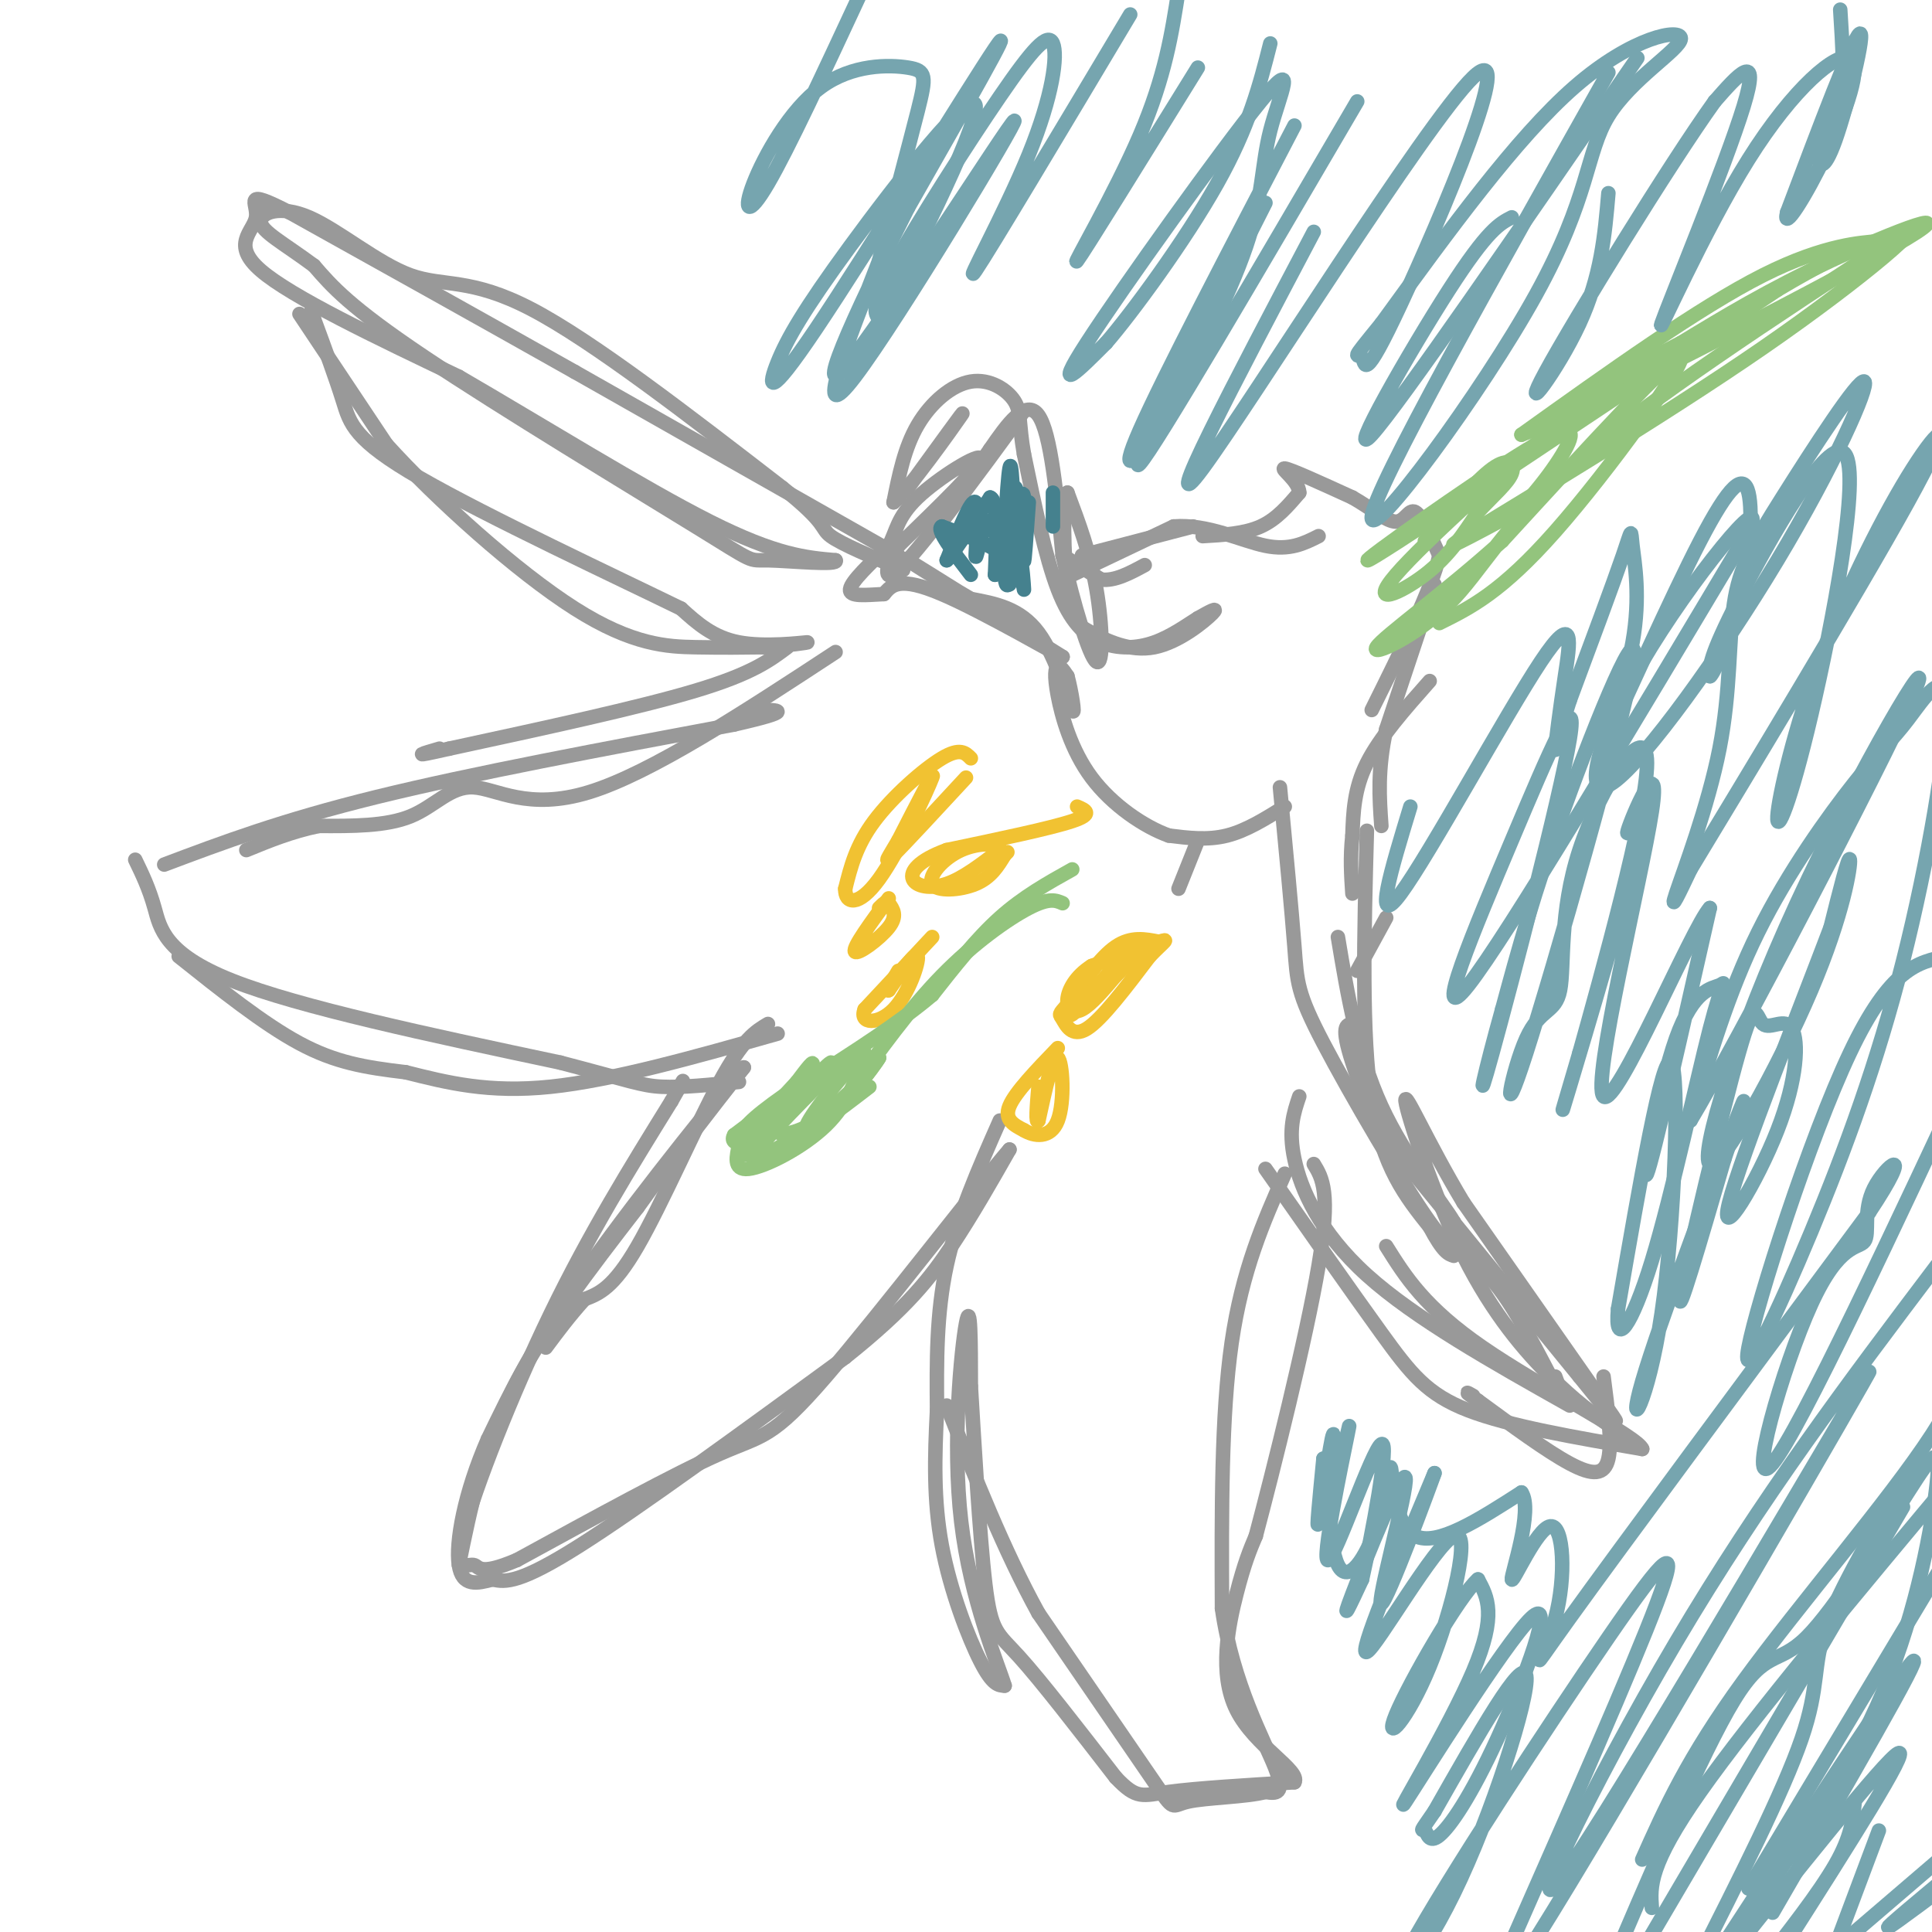 <svg viewBox='0 0 400 400' version='1.1' xmlns='http://www.w3.org/2000/svg' xmlns:xlink='http://www.w3.org/1999/xlink'><g fill='none' stroke='#999999' stroke-width='3' stroke-linecap='round' stroke-linejoin='round'><path d='M220,115c0.000,0.000 8.000,5.000 8,5'/><path d='M228,120c2.833,0.333 5.917,-1.333 9,-3'/><path d='M224,115c0.000,0.000 23.000,-6.000 23,-6'/><path d='M281,201c0.000,0.000 6.000,-11.000 6,-11'/><path d='M296,141c-5.167,5.833 -10.333,11.667 -13,17c-2.667,5.333 -2.833,10.167 -3,15'/><path d='M280,173c-0.500,4.500 -0.250,8.250 0,12'/><path d='M222,119c0.000,0.000 21.000,-10.000 21,-10'/><path d='M243,109c7.000,-0.578 14.000,2.978 19,4c5.000,1.022 8.000,-0.489 11,-2'/><path d='M249,111c4.333,-0.250 8.667,-0.500 12,-2c3.333,-1.500 5.667,-4.250 8,-7'/><path d='M269,102c-0.044,-2.467 -4.156,-5.133 -3,-5c1.156,0.133 7.578,3.067 14,6'/><path d='M280,103c4.024,2.286 7.083,5.000 9,5c1.917,0.000 2.690,-2.714 4,-2c1.310,0.714 3.155,4.857 5,9'/><path d='M298,115c-1.500,6.833 -7.750,19.417 -14,32'/><path d='M297,121c0.000,0.000 -10.000,30.000 -10,30'/><path d='M287,151c-1.833,8.333 -1.417,14.167 -1,20'/><path d='M283,172c-0.583,21.167 -1.167,42.333 1,56c2.167,13.667 7.083,19.833 12,26'/><path d='M296,254c2.833,5.333 3.917,5.667 5,6'/><path d='M280,212c-1.244,0.137 -2.488,0.274 0,8c2.488,7.726 8.708,23.042 14,31c5.292,7.958 9.655,8.560 14,13c4.345,4.440 8.673,12.720 13,21'/><path d='M321,285c2.333,3.500 1.667,1.750 1,0'/><path d='M283,231c0.000,0.000 44.000,54.000 44,54'/><path d='M327,285c8.978,11.067 9.422,11.733 4,4c-5.422,-7.733 -16.711,-23.867 -28,-40'/><path d='M303,249c-7.528,-12.517 -12.348,-23.809 -12,-21c0.348,2.809 5.863,19.718 12,32c6.137,12.282 12.896,19.938 18,25c5.104,5.062 8.552,7.531 12,10'/><path d='M333,295c2.333,2.333 2.167,3.167 2,4'/><path d='M332,285c0.889,6.778 1.778,13.556 1,17c-0.778,3.444 -3.222,3.556 -8,1c-4.778,-2.556 -11.889,-7.778 -19,-13'/><path d='M306,290c-3.333,-2.333 -2.167,-1.667 -1,-1'/><path d='M269,227c-1.156,3.422 -2.311,6.844 -1,13c1.311,6.156 5.089,15.044 15,24c9.911,8.956 25.956,17.978 42,27'/><path d='M262,242c8.933,12.756 17.867,25.511 24,34c6.133,8.489 9.467,12.711 18,16c8.533,3.289 22.267,5.644 36,8'/><path d='M340,300c-0.844,-2.489 -20.956,-12.711 -33,-21c-12.044,-8.289 -16.022,-14.644 -20,-21'/><path d='M265,163c1.214,12.786 2.429,25.571 3,33c0.571,7.429 0.500,9.500 6,20c5.500,10.500 16.571,29.429 22,37c5.429,7.571 5.214,3.786 5,0'/><path d='M301,253c-2.156,-3.778 -10.044,-13.222 -15,-24c-4.956,-10.778 -6.978,-22.889 -9,-35'/><path d='M266,167c-4.000,2.500 -8.000,5.000 -12,6c-4.000,1.000 -8.000,0.500 -12,0'/><path d='M242,173c-5.062,-1.789 -11.718,-6.263 -16,-12c-4.282,-5.737 -6.191,-12.737 -7,-17c-0.809,-4.263 -0.517,-5.789 0,-6c0.517,-0.211 1.258,0.895 2,2'/><path d='M221,140c0.786,2.762 1.750,8.667 1,7c-0.750,-1.667 -3.214,-10.905 -7,-16c-3.786,-5.095 -8.893,-6.048 -14,-7'/><path d='M201,124c-6.489,-3.756 -15.711,-9.644 -13,-8c2.711,1.644 17.356,10.822 32,20'/><path d='M220,136c-0.044,0.222 -16.156,-9.222 -25,-13c-8.844,-3.778 -10.422,-1.889 -12,0'/><path d='M183,123c-3.778,0.178 -7.222,0.622 -7,-1c0.222,-1.622 4.111,-5.311 8,-9'/><path d='M184,113c1.619,-2.964 1.667,-5.875 6,-10c4.333,-4.125 12.952,-9.464 13,-8c0.048,1.464 -8.476,9.732 -17,18'/><path d='M186,113c-2.964,3.024 -1.875,1.583 -2,3c-0.125,1.417 -1.464,5.690 3,1c4.464,-4.690 14.732,-18.345 25,-32'/><path d='M212,85c-0.333,0.800 -13.667,18.800 -17,23c-3.333,4.200 3.333,-5.400 10,-15'/><path d='M205,93c3.556,-5.178 7.444,-10.622 10,-7c2.556,3.622 3.778,16.311 5,29'/><path d='M220,115c2.286,10.119 5.500,20.917 7,22c1.500,1.083 1.286,-7.548 0,-15c-1.286,-7.452 -3.643,-13.726 -6,-20'/><path d='M221,102c-1.074,0.969 -0.760,13.392 0,20c0.760,6.608 1.967,7.400 5,9c3.033,1.600 7.894,4.008 13,3c5.106,-1.008 10.459,-5.431 12,-7c1.541,-1.569 -0.729,-0.285 -3,1'/><path d='M248,128c-1.957,1.201 -5.349,3.703 -9,5c-3.651,1.297 -7.560,1.388 -11,0c-3.440,-1.388 -6.411,-4.254 -9,-11c-2.589,-6.746 -4.794,-17.373 -7,-28'/><path d='M212,94c-1.150,-6.488 -0.525,-8.708 -2,-11c-1.475,-2.292 -5.051,-4.656 -9,-4c-3.949,0.656 -8.271,4.330 -11,9c-2.729,4.670 -3.864,10.335 -5,16'/><path d='M185,104c2.822,-2.178 12.378,-15.622 14,-18c1.622,-2.378 -4.689,6.311 -11,15'/><path d='M186,115c0.000,0.000 -67.000,-38.000 -67,-38'/><path d='M119,77c-21.000,-11.833 -40.000,-22.417 -59,-33'/><path d='M60,44c-10.286,-5.274 -6.500,-1.958 -7,1c-0.500,2.958 -5.286,5.560 1,11c6.286,5.440 23.643,13.720 41,22'/><path d='M95,78c16.778,9.733 38.222,23.067 52,30c13.778,6.933 19.889,7.467 26,8'/><path d='M173,116c0.941,1.164 -9.707,0.075 -14,0c-4.293,-0.075 -2.233,0.864 -15,-7c-12.767,-7.864 -40.362,-24.533 -56,-35c-15.638,-10.467 -19.319,-14.734 -23,-19'/><path d='M65,55c-6.378,-4.721 -10.822,-7.022 -11,-9c-0.178,-1.978 3.911,-3.633 10,-1c6.089,2.633 14.178,9.555 21,12c6.822,2.445 12.378,0.413 25,7c12.622,6.587 32.311,21.794 52,37'/><path d='M162,101c9.644,7.667 7.756,8.333 10,10c2.244,1.667 8.622,4.333 15,7'/><path d='M62,65c0.000,0.000 18.000,27.000 18,27'/><path d='M80,92c10.286,11.393 27.000,26.375 39,34c12.000,7.625 19.286,7.893 25,8c5.714,0.107 9.857,0.054 14,0'/><path d='M158,134c4.893,-0.310 10.125,-1.083 9,-1c-1.125,0.083 -8.607,1.024 -14,0c-5.393,-1.024 -8.696,-4.012 -12,-7'/><path d='M141,126c-13.190,-6.440 -40.167,-19.042 -54,-27c-13.833,-7.958 -14.524,-11.274 -16,-16c-1.476,-4.726 -3.738,-10.863 -6,-17'/><path d='M65,66c-1.000,-2.833 -0.500,-1.417 0,0'/><path d='M163,134c-3.667,2.750 -7.333,5.500 -19,9c-11.667,3.500 -31.333,7.750 -51,12'/><path d='M93,155c-8.833,2.000 -5.417,1.000 -2,0'/><path d='M34,179c12.167,-4.583 24.333,-9.167 44,-14c19.667,-4.833 46.833,-9.917 74,-15'/><path d='M152,150c13.167,-3.000 9.083,-3.000 5,-3'/><path d='M173,135c-19.113,12.536 -38.226,25.071 -51,29c-12.774,3.929 -19.208,-0.750 -24,-1c-4.792,-0.250 -7.940,3.929 -13,6c-5.060,2.071 -12.030,2.036 -19,2'/><path d='M66,171c-5.667,1.167 -10.333,3.083 -15,5'/><path d='M28,178c1.422,2.933 2.844,5.867 4,10c1.156,4.133 2.044,9.467 16,15c13.956,5.533 40.978,11.267 68,17'/><path d='M116,220c14.533,3.800 16.867,4.800 21,5c4.133,0.200 10.067,-0.400 16,-1'/><path d='M161,214c-17.083,4.833 -34.167,9.667 -47,11c-12.833,1.333 -21.417,-0.833 -30,-3'/><path d='M84,222c-8.444,-1.000 -14.556,-2.000 -22,-6c-7.444,-4.000 -16.222,-11.000 -25,-18'/><path d='M159,212c-2.578,1.533 -5.156,3.067 -10,12c-4.844,8.933 -11.956,25.267 -17,34c-5.044,8.733 -8.022,9.867 -11,11'/><path d='M121,269c-3.167,3.500 -5.583,6.750 -8,10'/><path d='M95,324c2.417,-11.833 4.833,-23.667 11,-36c6.167,-12.333 16.083,-25.167 26,-38'/><path d='M132,250c8.000,-11.167 15.000,-20.083 22,-29'/><path d='M154,221c-2.756,3.000 -20.644,25.000 -32,41c-11.356,16.000 -16.178,26.000 -21,36'/><path d='M101,298c-4.911,11.244 -6.689,21.356 -6,26c0.689,4.644 3.844,3.822 7,3'/><path d='M102,327c2.644,0.644 5.756,0.756 18,-7c12.244,-7.756 33.622,-23.378 55,-39'/><path d='M175,281c12.911,-10.289 17.689,-16.511 22,-23c4.311,-6.489 8.156,-13.244 12,-20'/><path d='M209,238c-5.929,6.845 -26.750,33.958 -38,47c-11.250,13.042 -12.929,12.012 -22,16c-9.071,3.988 -25.536,12.994 -42,22'/><path d='M107,323c-8.207,3.477 -7.726,1.169 -9,1c-1.274,-0.169 -4.305,1.801 -2,-7c2.305,-8.801 9.944,-28.372 18,-45c8.056,-16.628 16.528,-30.314 25,-44'/><path d='M139,228c4.167,-7.333 2.083,-3.667 0,0'/><path d='M207,232c-4.417,10.000 -8.833,20.000 -11,30c-2.167,10.000 -2.083,20.000 -2,30'/><path d='M194,292c-0.500,9.607 -0.750,18.625 1,28c1.750,9.375 5.500,19.107 8,24c2.500,4.893 3.750,4.946 5,5'/><path d='M208,349c-1.310,-4.321 -7.083,-17.625 -9,-34c-1.917,-16.375 0.024,-35.821 1,-41c0.976,-5.179 0.988,3.911 1,13'/><path d='M201,287c0.655,10.690 1.792,30.917 3,41c1.208,10.083 2.488,10.024 7,15c4.512,4.976 12.256,14.988 20,25'/><path d='M231,368c4.400,4.644 5.400,3.756 11,3c5.600,-0.756 15.800,-1.378 26,-2'/><path d='M268,369c1.357,-2.417 -8.250,-7.458 -12,-15c-3.750,-7.542 -1.643,-17.583 0,-24c1.643,-6.417 2.821,-9.208 4,-12'/><path d='M260,318c3.556,-13.378 10.444,-40.822 13,-56c2.556,-15.178 0.778,-18.089 -1,-21'/><path d='M266,243c-4.417,10.000 -8.833,20.000 -11,35c-2.167,15.000 -2.083,35.000 -2,55'/><path d='M253,333c2.222,15.667 8.778,27.333 11,33c2.222,5.667 0.111,5.333 -2,5'/><path d='M262,371c-3.798,1.048 -12.292,1.167 -16,2c-3.708,0.833 -2.631,2.381 -7,-4c-4.369,-6.381 -14.185,-20.690 -24,-35'/><path d='M215,334c-7.167,-13.000 -13.083,-28.000 -19,-43'/><path d='M248,174c0.000,0.000 -4.000,10.000 -4,10'/></g>
<g fill='none' stroke='#f1c232' stroke-width='3' stroke-linecap='round' stroke-linejoin='round'><path d='M240,195c-2.917,-0.583 -5.833,-1.167 -9,1c-3.167,2.167 -6.583,7.083 -10,12'/><path d='M221,208c-1.917,2.238 -1.708,1.833 -1,3c0.708,1.167 1.917,3.905 5,2c3.083,-1.905 8.042,-8.452 13,-15'/><path d='M238,198c3.089,-3.222 4.311,-3.778 2,-3c-2.311,0.778 -8.156,2.889 -14,5'/><path d='M226,200c-3.393,2.155 -4.875,5.042 -5,7c-0.125,1.958 1.107,2.988 3,2c1.893,-0.988 4.446,-3.994 7,-7'/><path d='M231,202c2.583,-2.536 5.542,-5.375 3,-3c-2.542,2.375 -10.583,9.964 -12,11c-1.417,1.036 3.792,-4.482 9,-10'/><path d='M231,200c1.500,-1.667 0.750,-0.833 0,0'/><path d='M219,217c-4.417,4.583 -8.833,9.167 -10,12c-1.167,2.833 0.917,3.917 3,5'/><path d='M212,234c2.000,1.250 5.500,1.875 7,-2c1.500,-3.875 1.000,-12.250 0,-13c-1.000,-0.750 -2.500,6.125 -4,13'/><path d='M215,232c-0.667,1.000 -0.333,-3.000 0,-7'/><path d='M193,194c0.000,0.000 -14.000,15.000 -14,15'/><path d='M179,209c-1.179,3.060 2.875,3.208 6,0c3.125,-3.208 5.321,-9.774 5,-11c-0.321,-1.226 -3.161,2.887 -6,7'/><path d='M184,205c-0.667,0.500 0.667,-1.750 2,-4'/><path d='M223,167c1.750,0.750 3.500,1.500 -1,3c-4.500,1.500 -15.250,3.750 -26,6'/><path d='M196,176c-5.893,2.143 -7.625,4.500 -7,6c0.625,1.500 3.607,2.143 7,1c3.393,-1.143 7.196,-4.071 11,-7'/><path d='M207,176c0.378,-1.488 -4.177,-1.708 -8,0c-3.823,1.708 -6.914,5.344 -6,7c0.914,1.656 5.833,1.330 9,0c3.167,-1.330 4.584,-3.665 6,-6'/><path d='M208,177c1.000,-1.000 0.500,-0.500 0,0'/><path d='M201,157c-1.111,-1.133 -2.222,-2.267 -6,0c-3.778,2.267 -10.222,7.933 -14,13c-3.778,5.067 -4.889,9.533 -6,14'/><path d='M175,184c-0.083,3.119 2.708,3.917 7,-2c4.292,-5.917 10.083,-18.548 11,-21c0.917,-2.452 -3.042,5.274 -7,13'/><path d='M186,174c-1.978,3.400 -3.422,5.400 -1,3c2.422,-2.400 8.711,-9.200 15,-16'/><path d='M184,186c-3.733,5.089 -7.467,10.178 -7,11c0.467,0.822 5.133,-2.622 7,-5c1.867,-2.378 0.933,-3.689 0,-5'/><path d='M184,187c-0.333,-0.667 -1.167,0.167 -2,1'/></g>
<g fill='none' stroke='#93c47d' stroke-width='3' stroke-linecap='round' stroke-linejoin='round'><path d='M222,180c-5.083,2.833 -10.167,5.667 -15,10c-4.833,4.333 -9.417,10.167 -14,16'/><path d='M193,206c-6.667,5.667 -16.333,11.833 -26,18'/><path d='M167,224c-6.833,4.833 -10.917,7.917 -15,11'/><path d='M152,235c-1.310,2.286 2.917,2.500 7,-1c4.083,-3.500 8.024,-10.714 9,-13c0.976,-2.286 -1.012,0.357 -3,3'/><path d='M165,224c-3.179,3.405 -9.625,10.417 -9,11c0.625,0.583 8.321,-5.262 11,-8c2.679,-2.738 0.339,-2.369 -2,-2'/><path d='M165,225c-1.464,1.321 -4.125,5.625 -4,6c0.125,0.375 3.036,-3.179 4,-4c0.964,-0.821 -0.018,1.089 -1,3'/><path d='M164,230c2.448,-2.582 9.069,-10.537 8,-10c-1.069,0.537 -9.826,9.568 -11,13c-1.174,3.432 5.236,1.266 10,-2c4.764,-3.266 7.882,-7.633 11,-12'/><path d='M182,219c-0.778,1.511 -8.222,11.289 -14,16c-5.778,4.711 -9.889,4.356 -14,4'/><path d='M220,187c-1.378,-0.600 -2.756,-1.200 -7,1c-4.244,2.200 -11.356,7.200 -18,14c-6.644,6.800 -12.822,15.400 -19,24'/><path d='M176,226c-8.156,7.689 -19.044,14.911 -20,14c-0.956,-0.911 8.022,-9.956 17,-19'/><path d='M173,221c-0.493,-1.219 -10.226,5.234 -15,9c-4.774,3.766 -4.589,4.844 -5,7c-0.411,2.156 -1.418,5.388 2,5c3.418,-0.388 11.262,-4.397 16,-9c4.738,-4.603 6.369,-9.802 8,-15'/><path d='M179,218c-2.000,1.356 -11.000,12.244 -12,15c-1.000,2.756 6.000,-2.622 13,-8'/><path d='M298,129c6.422,-3.178 12.844,-6.356 24,-19c11.156,-12.644 27.044,-34.756 26,-36c-1.044,-1.244 -19.022,18.378 -37,38'/><path d='M311,112c-12.321,11.094 -24.622,19.829 -26,22c-1.378,2.171 8.167,-2.223 15,-9c6.833,-6.777 10.952,-15.936 26,-29c15.048,-13.064 41.024,-30.032 67,-47'/><path d='M393,49c7.714,-4.381 -6.500,8.167 -28,23c-21.500,14.833 -50.286,31.952 -60,38c-9.714,6.048 -0.357,1.024 9,-4'/><path d='M314,106c4.129,-3.917 9.952,-11.710 11,-15c1.048,-3.290 -2.679,-2.078 -15,6c-12.321,8.078 -33.234,23.022 -25,18c8.234,-5.022 45.617,-30.011 83,-55'/><path d='M368,60c18.143,-10.798 22.000,-10.292 20,-10c-2.000,0.292 -9.857,0.369 -23,7c-13.143,6.631 -31.571,19.815 -50,33'/><path d='M315,90c10.083,-3.690 60.292,-29.417 77,-39c16.708,-9.583 -0.083,-3.024 -13,3c-12.917,6.024 -21.958,11.512 -31,17'/><path d='M348,71c-7.762,4.069 -11.668,5.740 -23,15c-11.332,9.260 -30.089,26.108 -36,33c-5.911,6.892 1.026,3.826 6,0c4.974,-3.826 7.987,-8.413 11,-13'/><path d='M306,106c3.357,-3.583 6.250,-6.042 7,-8c0.750,-1.958 -0.643,-3.417 -4,-1c-3.357,2.417 -8.679,8.708 -14,15'/></g>
<g fill='none' stroke='#45818e' stroke-width='3' stroke-linecap='round' stroke-linejoin='round'><path d='M218,102c0.000,0.000 0.000,7.000 0,7'/><path d='M213,104c-0.467,6.644 -0.933,13.289 -1,12c-0.067,-1.289 0.267,-10.511 0,-13c-0.267,-2.489 -1.133,1.756 -2,6'/><path d='M210,109c-0.619,4.357 -1.167,12.250 -1,12c0.167,-0.250 1.048,-8.643 1,-11c-0.048,-2.357 -1.024,1.321 -2,5'/><path d='M208,115c-0.133,-1.089 0.533,-6.311 0,-8c-0.533,-1.689 -2.267,0.156 -4,2'/><path d='M204,109c-1.143,2.464 -2.000,7.625 -2,6c0.000,-1.625 0.857,-10.036 0,-11c-0.857,-0.964 -3.429,5.518 -6,12'/><path d='M196,116c0.500,-0.167 4.750,-6.583 9,-13'/><path d='M205,103c1.667,0.500 1.333,8.250 1,16'/><path d='M206,119c0.988,-2.512 2.958,-16.792 4,-18c1.042,-1.208 1.155,10.655 1,14c-0.155,3.345 -0.577,-1.827 -1,-7'/><path d='M210,108c-0.286,-4.929 -0.500,-13.750 -1,-11c-0.500,2.750 -1.286,17.071 -1,22c0.286,4.929 1.643,0.464 3,-4'/><path d='M211,115c0.702,1.238 0.958,6.333 1,7c0.042,0.667 -0.131,-3.095 -3,-6c-2.869,-2.905 -8.435,-4.952 -14,-7'/><path d='M195,109c-1.333,0.500 2.333,5.250 6,10'/></g>
<g fill='none' stroke='#76a5af' stroke-width='3' stroke-linecap='round' stroke-linejoin='round'><path d='M405,387c-7.417,6.167 -14.833,12.333 -14,12c0.833,-0.333 9.917,-7.167 19,-14'/><path d='M405,382c0.000,0.000 -28.000,24.000 -28,24'/><path d='M380,403c0.000,0.000 9.000,-24.000 9,-24'/><path d='M384,373c-0.333,3.583 -0.667,7.167 -4,13c-3.333,5.833 -9.667,13.917 -16,22'/><path d='M370,402c12.833,-20.167 25.667,-40.333 23,-39c-2.667,1.333 -20.833,24.167 -39,47'/><path d='M367,396c15.750,-27.167 31.500,-54.333 29,-52c-2.500,2.333 -23.250,34.167 -44,66'/><path d='M361,398c10.979,-15.599 21.959,-31.197 29,-48c7.041,-16.803 10.144,-34.809 11,-43c0.856,-8.191 -0.533,-6.567 -6,2c-5.467,8.567 -15.010,24.076 -21,30c-5.990,5.924 -8.426,2.264 -15,13c-6.574,10.736 -17.287,35.868 -28,61'/><path d='M342,395c-0.333,-4.417 -0.667,-8.833 10,-24c10.667,-15.167 32.333,-41.083 54,-67'/><path d='M395,305c-7.111,12.000 -14.222,24.000 -17,32c-2.778,8.000 -1.222,12.000 -5,23c-3.778,11.000 -12.889,29.000 -22,47'/><path d='M362,391c0.000,0.000 54.000,-90.000 54,-90'/><path d='M394,312c0.000,0.000 -57.000,97.000 -57,97'/><path d='M340,385c4.689,-10.511 9.378,-21.022 21,-37c11.622,-15.978 30.178,-37.422 39,-51c8.822,-13.578 7.911,-19.289 7,-25'/><path d='M401,262c-18.126,23.994 -36.252,47.987 -54,78c-17.748,30.013 -35.118,66.045 -21,45c14.118,-21.045 59.724,-99.166 61,-101c1.276,-1.834 -41.778,72.619 -62,106c-20.222,33.381 -17.611,25.691 -15,18'/><path d='M313,402c12.535,-28.455 25.070,-56.910 30,-70c4.930,-13.090 2.255,-10.814 -10,7c-12.255,17.814 -34.089,51.167 -41,64c-6.911,12.833 1.101,5.147 9,-11c7.899,-16.147 15.685,-40.756 15,-45c-0.685,-4.244 -9.843,11.878 -19,28'/><path d='M297,375c-3.444,5.012 -2.555,3.542 -2,4c0.555,0.458 0.776,2.844 3,1c2.224,-1.844 6.452,-7.917 12,-20c5.548,-12.083 12.415,-30.177 7,-25c-5.415,5.177 -23.112,33.625 -26,38c-2.888,4.375 9.032,-15.321 14,-27c4.968,-11.679 2.984,-15.339 1,-19'/><path d='M306,327c-3.950,3.437 -14.326,21.529 -17,28c-2.674,6.471 2.356,1.322 7,-10c4.644,-11.322 8.904,-28.818 5,-27c-3.904,1.818 -15.973,22.948 -18,24c-2.027,1.052 5.986,-17.974 14,-37'/><path d='M297,305c-0.810,2.359 -9.836,26.756 -11,27c-1.164,0.244 5.533,-23.665 5,-26c-0.533,-2.335 -8.295,16.904 -11,24c-2.705,7.096 -0.352,2.048 2,-3'/><path d='M282,327c1.955,-8.716 5.844,-29.006 4,-28c-1.844,1.006 -9.419,23.309 -11,24c-1.581,0.691 2.834,-20.231 4,-26c1.166,-5.769 -0.917,3.616 -3,13'/><path d='M276,310c-0.274,-2.155 0.542,-14.042 0,-13c-0.542,1.042 -2.440,15.012 -3,18c-0.560,2.988 0.220,-5.006 1,-13'/><path d='M274,302c0.395,3.195 0.882,17.682 3,22c2.118,4.318 5.867,-1.533 8,-8c2.133,-6.467 2.651,-13.549 3,-12c0.349,1.549 0.528,11.728 5,14c4.472,2.272 13.236,-3.364 22,-9'/><path d='M315,309c2.521,3.589 -2.175,17.061 -2,18c0.175,0.939 5.222,-10.656 8,-11c2.778,-0.344 3.286,10.561 1,19c-2.286,8.439 -7.368,14.411 3,0c10.368,-14.411 36.184,-49.206 62,-84'/><path d='M387,251c9.832,-14.801 3.414,-9.803 1,-5c-2.414,4.803 -0.822,9.411 -2,11c-1.178,1.589 -5.125,0.159 -11,13c-5.875,12.841 -13.679,39.955 -8,33c5.679,-6.955 24.839,-47.977 44,-89'/><path d='M403,198c-5.812,1.156 -11.623,2.311 -20,20c-8.377,17.689 -19.319,51.910 -21,61c-1.681,9.090 5.901,-6.951 13,-24c7.099,-17.049 13.716,-35.106 19,-56c5.284,-20.894 9.233,-44.623 9,-53c-0.233,-8.377 -4.650,-1.400 -8,3c-3.350,4.400 -5.633,6.223 -11,13c-5.367,6.777 -13.819,18.508 -20,31c-6.181,12.492 -10.090,25.746 -14,39'/><path d='M350,232c9.336,-15.508 39.675,-73.776 46,-88c6.325,-14.224 -11.363,15.598 -24,43c-12.637,27.402 -20.222,52.386 -18,54c2.222,1.614 14.252,-20.142 21,-36c6.748,-15.858 8.214,-25.816 8,-27c-0.214,-1.184 -2.107,6.408 -4,14'/><path d='M379,192c-5.909,15.639 -18.681,47.738 -21,57c-2.319,9.262 5.815,-4.311 10,-15c4.185,-10.689 4.423,-18.494 3,-21c-1.423,-2.506 -4.505,0.287 -6,-1c-1.495,-1.287 -1.402,-6.654 -5,6c-3.598,12.654 -10.885,43.330 -12,50c-1.115,6.670 3.943,-10.665 9,-28'/><path d='M357,240c3.045,-9.095 6.159,-17.832 2,-7c-4.159,10.832 -15.589,41.233 -19,53c-3.411,11.767 1.197,4.899 4,-14c2.803,-18.899 3.801,-49.828 2,-52c-1.801,-2.172 -6.400,24.414 -11,51'/><path d='M335,271c-0.783,8.388 2.761,3.859 7,-10c4.239,-13.859 9.175,-37.048 12,-48c2.825,-10.952 3.541,-9.668 2,-9c-1.541,0.668 -5.338,0.718 -9,11c-3.662,10.282 -7.189,30.795 -6,28c1.189,-2.795 7.095,-28.897 13,-55'/><path d='M354,188c-3.685,4.016 -19.398,41.557 -22,39c-2.602,-2.557 7.908,-45.213 10,-59c2.092,-13.787 -4.233,1.294 -5,4c-0.767,2.706 4.024,-6.964 2,3c-2.024,9.964 -10.864,39.561 -14,50c-3.136,10.439 -0.568,1.719 2,-7'/><path d='M327,218c4.288,-15.307 14.007,-50.074 14,-60c-0.007,-9.926 -9.740,4.990 -14,18c-4.260,13.010 -3.048,24.113 -4,29c-0.952,4.887 -4.067,3.558 -7,10c-2.933,6.442 -5.683,20.655 0,3c5.683,-17.655 19.799,-67.176 22,-80c2.201,-12.824 -7.514,11.050 -14,29c-6.486,17.950 -9.743,29.975 -13,42'/><path d='M311,209c-3.542,12.613 -5.897,23.145 -2,9c3.897,-14.145 14.044,-52.967 16,-65c1.956,-12.033 -4.281,2.722 -12,21c-7.719,18.278 -16.920,40.079 -9,30c7.920,-10.079 32.960,-52.040 58,-94'/><path d='M362,110c4.812,-10.508 -12.160,10.224 -22,27c-9.840,16.776 -12.550,29.598 -6,25c6.550,-4.598 22.360,-26.615 34,-46c11.640,-19.385 19.112,-36.139 18,-37c-1.112,-0.861 -10.806,14.170 -17,24c-6.194,9.830 -8.887,14.460 -10,22c-1.113,7.540 -0.646,17.992 -3,30c-2.354,12.008 -7.530,25.574 -9,30c-1.470,4.426 0.765,-0.287 3,-5'/><path d='M350,180c10.330,-17.077 34.656,-57.271 45,-76c10.344,-18.729 6.706,-15.993 1,-7c-5.706,8.993 -13.480,24.242 -19,39c-5.520,14.758 -8.786,29.026 -9,33c-0.214,3.974 2.623,-2.347 7,-21c4.377,-18.653 10.294,-49.637 7,-54c-3.294,-4.363 -15.798,17.896 -22,30c-6.202,12.104 -6.101,14.052 -6,16'/><path d='M354,140c0.230,0.457 3.805,-6.401 6,-15c2.195,-8.599 3.011,-18.937 2,-23c-1.011,-4.063 -3.850,-1.849 -10,10c-6.150,11.849 -15.612,33.332 -18,38c-2.388,4.668 2.298,-7.481 4,-17c1.702,-9.519 0.420,-16.409 0,-20c-0.420,-3.591 0.023,-3.883 -2,2c-2.023,5.883 -6.511,17.942 -11,30'/><path d='M325,145c-2.458,7.547 -3.103,11.415 -3,10c0.103,-1.415 0.956,-8.111 2,-15c1.044,-6.889 2.281,-13.970 -5,-3c-7.281,10.970 -23.080,39.991 -29,48c-5.920,8.009 -1.960,-4.996 2,-18'/><path d='M381,2c0.480,7.464 0.960,14.928 0,20c-0.960,5.072 -3.360,7.751 -4,10c-0.640,2.249 0.482,4.067 3,-3c2.518,-7.067 6.434,-23.019 5,-22c-1.434,1.019 -8.217,19.010 -15,37'/><path d='M370,44c-1.054,4.362 3.810,-3.233 8,-12c4.190,-8.767 7.706,-18.705 5,-20c-2.706,-1.295 -11.632,6.055 -21,21c-9.368,14.945 -19.176,37.485 -18,34c1.176,-3.485 13.336,-32.996 17,-45c3.664,-12.004 -1.168,-6.502 -6,-1'/><path d='M355,21c-9.190,12.786 -29.167,45.250 -35,56c-5.833,10.750 2.476,-0.214 7,-10c4.524,-9.786 5.262,-18.393 6,-27'/><path d='M339,12c-24.711,35.933 -49.422,71.867 -55,78c-5.578,6.133 7.978,-17.533 16,-30c8.022,-12.467 10.511,-13.733 13,-15'/><path d='M333,15c-24.257,43.101 -48.514,86.202 -49,92c-0.486,5.798 22.798,-25.706 34,-46c11.202,-20.294 10.322,-29.378 15,-37c4.678,-7.622 14.913,-13.783 15,-16c0.087,-2.217 -9.975,-0.491 -22,10c-12.025,10.491 -26.012,29.745 -40,49'/><path d='M286,67c-7.077,8.682 -4.769,5.887 -4,7c0.769,1.113 0.000,6.133 8,-11c8.000,-17.133 24.769,-56.421 15,-47c-9.769,9.421 -46.077,67.549 -56,81c-9.923,13.451 6.538,-17.774 23,-49'/><path d='M281,21c-20.917,35.750 -41.833,71.500 -45,75c-3.167,3.500 11.417,-25.250 26,-54'/><path d='M268,26c-13.599,26.058 -27.198,52.116 -32,63c-4.802,10.884 -0.806,6.594 5,-3c5.806,-9.594 13.423,-24.491 17,-35c3.577,-10.509 3.113,-16.631 5,-24c1.887,-7.369 6.123,-15.984 -2,-6c-8.123,9.984 -28.607,38.567 -36,50c-7.393,11.433 -1.697,5.717 4,0'/><path d='M229,71c5.244,-6.044 16.356,-21.156 23,-33c6.644,-11.844 8.822,-20.422 11,-29'/><path d='M248,14c-11.822,19.111 -23.644,38.222 -25,40c-1.356,1.778 7.756,-13.778 13,-26c5.244,-12.222 6.622,-21.111 8,-30'/><path d='M234,3c-14.575,24.401 -29.150,48.803 -32,53c-2.850,4.197 6.026,-11.809 11,-24c4.974,-12.191 6.044,-20.567 5,-23c-1.044,-2.433 -4.204,1.076 -11,11c-6.796,9.924 -17.227,26.264 -22,35c-4.773,8.736 -3.886,9.868 -3,11'/><path d='M182,66c5.412,-9.677 20.440,-39.371 20,-44c-0.440,-4.629 -16.350,15.807 -26,29c-9.650,13.193 -13.040,19.145 -15,24c-1.960,4.855 -2.489,8.615 8,-7c10.489,-15.615 31.997,-50.604 37,-58c5.003,-7.396 -6.498,12.802 -18,33'/><path d='M188,43c-8.392,16.592 -20.373,41.571 -13,33c7.373,-8.571 34.100,-50.692 35,-51c0.900,-0.308 -24.029,41.198 -33,53c-8.971,11.802 -1.986,-6.099 5,-24'/><path d='M182,54c2.474,-10.201 6.160,-23.704 8,-31c1.840,-7.296 1.836,-8.386 -2,-9c-3.836,-0.614 -11.502,-0.752 -18,4c-6.498,4.752 -11.826,14.395 -14,20c-2.174,5.605 -1.192,7.173 3,0c4.192,-7.173 11.596,-23.086 19,-39'/></g>
</svg>